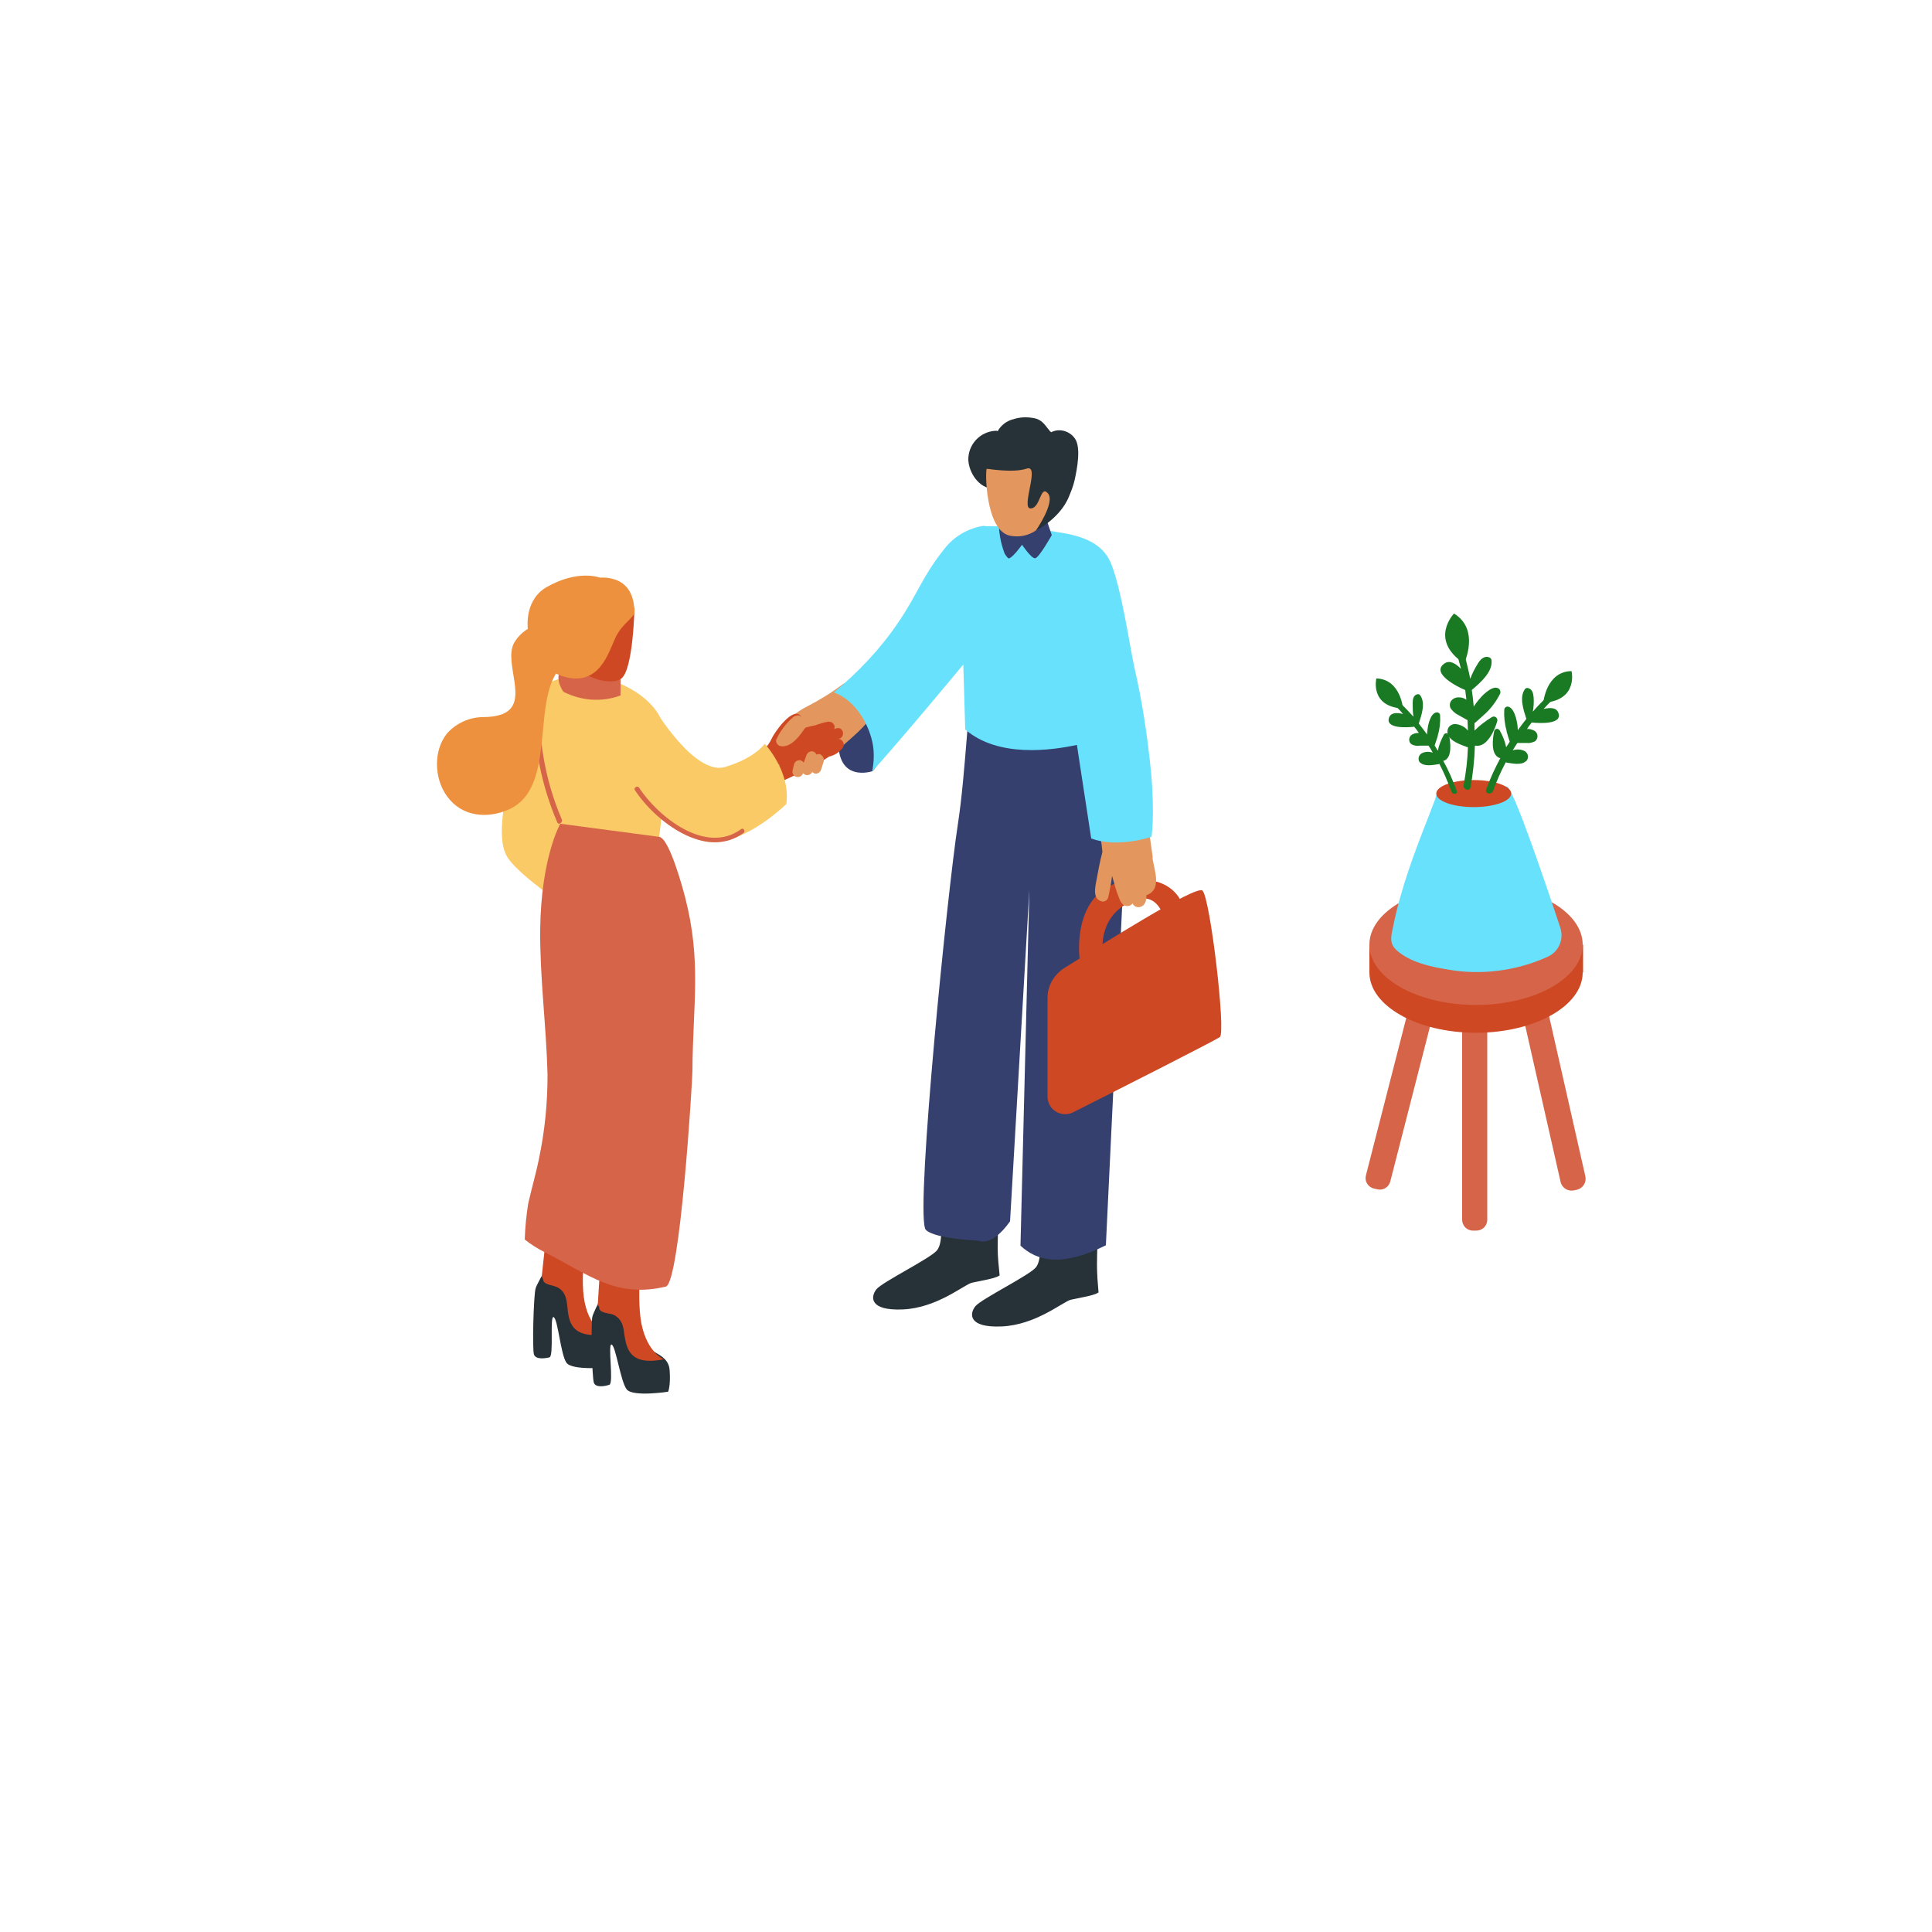 <svg width="500" height="500" viewBox="0 0 500 500" fill="none" xmlns="http://www.w3.org/2000/svg">
<path d="M353.5 304.179L370.8 236.679C371.2 235.179 372.7 234.279 374.2 234.679L375.1 234.879C376.6 235.279 377.5 236.779 377.1 238.279L359.8 305.779C359.4 307.279 357.9 308.179 356.4 307.779L355.5 307.579C354 307.179 353.1 305.679 353.5 304.179Z" fill="#D66449"/>
<path d="M381.2 243.179H382.1C383.7 243.179 384.9 244.479 384.9 245.979V315.679C384.9 317.279 383.6 318.479 382.1 318.479H381.2C379.6 318.479 378.4 317.179 378.4 315.679V245.979C378.4 244.379 379.6 243.179 381.2 243.179Z" fill="#D66449"/>
<path d="M390.601 234.579L391.501 234.379C393.001 234.079 394.501 234.979 394.901 236.479L410.301 304.479C410.601 305.979 409.701 307.479 408.201 307.879L407.301 308.079C405.801 308.379 404.301 307.479 403.901 305.979L388.501 237.979C388.101 236.479 389.101 234.979 390.601 234.579Z" fill="#D66449"/>
<path d="M382 267.279C397.243 267.279 409.6 260.295 409.6 251.679C409.6 243.063 397.243 236.079 382 236.079C366.757 236.079 354.4 243.063 354.4 251.679C354.4 260.295 366.757 267.279 382 267.279Z" fill="#CE4823"/>
<path d="M354.4 251.679V244.479H409.7V251.679" fill="#CE4823"/>
<path d="M382 260.079C397.243 260.079 409.6 253.095 409.6 244.479C409.6 235.863 397.243 228.879 382 228.879C366.757 228.879 354.4 235.863 354.4 244.479C354.4 253.095 366.757 260.079 382 260.079Z" fill="#D66449"/>
<path d="M372.7 204.479C371.8 204.879 371.6 206.379 371.3 207.179C370.8 208.479 370.3 209.779 369.8 211.079C366.1 220.479 362.5 229.979 360.5 239.979C360 242.279 359.5 244.179 361.4 245.879C364.8 248.979 370.1 250.179 374.5 250.879C383.3 252.479 392.5 251.279 400.6 247.579C403.4 246.279 404.8 243.079 403.8 240.079C400.2 229.179 391.6 203.779 390 203.579C387.9 203.479 381.8 200.179 372.7 204.479Z" fill="#68E1FD"/>
<path d="M381.4 208.879C386.757 208.879 391.1 207.312 391.1 205.379C391.1 203.446 386.757 201.879 381.4 201.879C376.043 201.879 371.7 203.446 371.7 205.379C371.7 207.312 376.043 208.879 381.4 208.879Z" fill="#CE4823"/>
<path d="M377 204.679C376 201.979 374.9 199.379 373.5 196.879H373.7C375.9 196.079 375.4 192.079 375 190.279C374.9 189.879 374.5 189.679 374.1 189.779C373.9 189.879 373.8 189.979 373.7 190.079C373 191.379 372.4 192.779 372.1 194.279C371.8 193.879 371.6 193.379 371.3 192.979V192.879C371.5 192.279 371.7 191.679 371.9 191.079C372 190.779 372.1 190.579 372.1 190.279C372.6 188.679 372.8 186.879 372.7 185.179C372.7 185.079 372.7 184.979 372.6 184.779C372.4 184.479 372.1 184.279 371.7 184.379C370.6 184.579 370.1 186.079 369.8 186.979C369.5 187.979 369.4 189.079 369.3 190.079C368.7 189.179 367.9 188.179 367.2 187.279V187.179C367.9 185.079 369 181.879 367.5 179.879C367.3 179.679 367 179.579 366.8 179.679C365.8 179.879 365.6 180.979 365.6 181.879C365.6 183.079 365.6 184.279 365.8 185.479C364.7 184.279 363.6 183.079 362.4 181.979C361.7 181.279 360.7 182.379 361.4 182.979C362.1 183.579 362.6 184.179 363.1 184.779C361.5 184.379 360 184.379 359.5 185.679C358.4 188.679 364.3 188.279 366 188.079C366.4 188.579 366.8 189.079 367.2 189.679C366.7 189.679 366.1 189.779 365.7 189.979C364.9 190.279 364.5 191.179 364.8 191.979C364.9 192.279 365.1 192.479 365.4 192.679C366 192.979 366.7 193.079 367.4 192.979H369.7C370.1 193.579 370.5 194.179 370.8 194.779C369.8 194.479 368.8 194.479 367.9 194.979C367.2 195.379 366.9 196.379 367.3 197.079C367.4 197.279 367.5 197.379 367.7 197.479C368.8 198.379 370.9 197.979 372.2 197.779C372.3 197.779 372.4 197.779 372.5 197.679C373.7 199.979 374.7 202.379 375.6 204.779C375.9 205.879 377.4 205.479 377 204.679Z" fill="#1A7A23"/>
<path d="M363.1 183.379C363.1 183.379 362.5 175.779 356.2 175.579C356.2 175.579 354.4 182.879 363.1 183.379Z" fill="#1A7A23"/>
<path d="M384.6 204.379C385.6 201.579 386.9 198.779 388.3 196.179H388.1C385.7 195.279 386.3 191.079 386.7 189.179C386.8 188.779 387.3 188.479 387.7 188.679C387.9 188.779 388 188.879 388.1 188.979C388.9 190.379 389.5 191.879 389.8 193.379C390.1 192.879 390.4 192.479 390.7 191.979V191.879C390.5 191.279 390.3 190.679 390.1 189.979C390 189.679 389.9 189.379 389.9 189.079C389.4 187.379 389.2 185.479 389.3 183.679C389.3 183.579 389.4 183.379 389.4 183.279C389.6 182.979 390 182.779 390.3 182.879C391.4 183.079 392 184.679 392.3 185.679C392.6 186.779 392.8 187.879 392.8 188.979C393.5 187.979 394.3 186.979 395 186.079V185.979C394.3 183.779 393.1 180.379 394.7 178.279C394.9 178.079 395.2 177.979 395.5 178.079C396.6 178.379 396.8 179.479 396.9 180.479C397 181.679 396.9 182.979 396.7 184.179C397.8 182.879 399 181.679 400.2 180.479C400.9 179.779 402 180.879 401.3 181.579C400.6 182.279 400.1 182.779 399.5 183.479C401.2 183.079 402.8 183.079 403.3 184.479C404.5 187.579 398.2 187.179 396.4 186.979C396 187.579 395.5 188.079 395.2 188.679C395.8 188.579 396.3 188.779 396.8 188.979C397.7 189.279 398.1 190.279 397.8 191.079C397.7 191.379 397.5 191.679 397.2 191.879C396.5 192.179 395.8 192.379 395.1 192.279H392.7C392.3 192.879 391.9 193.479 391.5 194.179C392.5 193.879 393.6 193.879 394.6 194.379C395.4 194.879 395.7 195.879 395.2 196.679C395.1 196.879 395 196.979 394.8 197.079C393.6 198.079 391.4 197.579 390 197.379C389.9 197.379 389.8 197.279 389.7 197.279C388.4 199.679 387.3 202.179 386.4 204.779C385.8 205.779 384.3 205.379 384.6 204.379Z" fill="#1A7A23"/>
<path d="M399.4 181.88C399.4 181.88 400.1 173.78 406.7 173.68C406.7 173.58 408.6 181.28 399.4 181.88Z" fill="#1A7A23"/>
<path d="M380.6 203.679C381.2 200.179 381.6 196.579 381.7 192.979H381.9C384.9 193.479 386.9 188.779 387.5 186.579C387.6 186.079 387.3 185.579 386.8 185.479C386.6 185.379 386.3 185.479 386.1 185.579C384.5 186.579 383 187.679 381.6 189.079V187.179L381.7 187.079C382.3 186.579 382.9 186.079 383.5 185.479C383.8 185.279 384 184.979 384.3 184.779C385.9 183.279 387.2 181.579 388.2 179.579C388.3 179.479 388.3 179.279 388.3 179.079C388.3 178.579 388 178.179 387.6 178.079C386.4 177.579 384.8 178.979 383.9 179.779C383 180.679 382.1 181.779 381.4 182.879C381.3 181.479 381.1 179.979 380.9 178.579L381 178.479C383.1 176.679 386.4 173.879 386 170.779C385.9 170.479 385.7 170.179 385.3 170.079C384.1 169.679 383.1 170.679 382.5 171.679C381.7 172.979 381 174.279 380.5 175.679C380.1 173.679 379.6 171.679 379.1 169.679C379 169.179 378.5 168.879 378 168.979C377.5 169.079 377.2 169.579 377.3 170.079C377.6 171.079 377.8 172.079 378.1 173.079C376.6 171.579 375 170.679 373.6 171.879C370.5 174.379 377.2 177.779 379.2 178.579C379.3 179.379 379.4 180.179 379.5 181.079C378.9 180.679 378.3 180.479 377.6 180.479C376.1 180.379 374.7 181.679 375.4 183.279C375.9 183.979 376.5 184.579 377.3 184.979L379.8 186.379C379.8 187.279 379.9 188.179 379.9 189.079C379.1 188.079 377.9 187.479 376.6 187.379C375.5 187.379 374.6 188.179 374.6 189.279C374.6 189.579 374.6 189.779 374.7 190.079C375.3 191.779 377.9 192.679 379.5 193.279C379.6 193.279 379.7 193.379 379.9 193.379C379.8 196.679 379.4 199.879 378.8 203.079C378.5 204.379 380.4 204.979 380.6 203.679Z" fill="#1A7A23"/>
<path d="M378.9 171.679C378.9 171.679 383.1 162.979 376.3 158.779C376.3 158.779 369.7 165.579 378.9 171.679Z" fill="#1A7A23"/>
<path d="M225.801 199.578C225.801 199.578 216.501 202.778 217.001 191.278C217.501 179.778 227.601 179.778 227.601 179.778C227.601 179.778 230.101 195.778 225.801 199.578Z" fill="#35406E"/>
<path d="M225.5 182.979C225.4 182.279 224.7 181.679 224 181.779C223.7 181.479 223.3 181.379 222.8 181.479C222.8 181.379 222.7 181.379 222.7 181.279C222.6 181.179 222.5 181.079 222.3 180.979C223.8 180.179 222.4 177.879 220.8 178.579L219.9 178.979C220.5 177.779 219.3 176.179 218.1 177.079C215.2 179.279 212.1 181.179 208.8 182.879C207.4 183.579 206.2 184.379 205.1 185.379C204 186.679 203 188.079 202.1 189.479C201 190.879 203.4 192.279 204.5 190.879C205.3 189.879 205.9 188.679 206.8 187.679L207.1 187.779L207 187.879C205.8 189.179 207.6 190.879 209 189.879L210.2 188.879L208.8 190.479C207.9 191.579 209.1 193.679 210.5 192.679L212.8 191.079C211.9 192.179 211 193.379 210.2 194.579C209.8 195.079 209.9 195.779 210.4 196.179C209.7 196.379 209.1 196.479 208.4 196.479C206.6 196.479 203.7 198.679 205.5 198.679C209.4 198.679 214.9 195.979 217.7 193.379C220.7 190.579 223.9 188.279 226 184.679C226.2 184.179 226 183.379 225.5 182.979Z" fill="#E3965D"/>
<path d="M258.201 323.078C258.201 319.678 258.401 316.278 258.401 312.778L243.401 315.678C243.401 315.678 244.201 321.478 242.501 323.578C240.801 325.678 228.301 331.778 226.801 333.678C225.301 335.578 224.901 339.278 233.701 338.878C242.501 338.478 249.501 332.478 251.501 331.978C253.501 331.478 257.401 330.978 258.701 330.078C258.501 327.878 258.201 325.478 258.201 323.078Z" fill="#273238"/>
<path d="M283.9 327.379C283.9 323.979 284.1 320.579 284.1 317.079L269 320.079C269 320.079 269.8 325.879 268.1 327.979C266.4 330.079 253.9 336.179 252.4 338.079C250.9 339.979 250.5 343.679 259.3 343.279C268.1 342.879 275.1 336.879 277.1 336.379C279.1 335.879 283 335.379 284.3 334.479C284.1 332.179 283.9 329.779 283.9 327.379Z" fill="#273238"/>
<path d="M276.9 180.679L269.3 182.079C269.4 181.079 269.4 180.179 269.4 179.179C267.8 179.079 266.2 178.979 264.6 178.779C260.1 178.179 256.5 173.779 252.3 172.079C250.5 180.679 250 199.579 247.9 213.279C245.2 230.679 237.1 311.179 239.4 317.879C239.4 317.879 239.3 320.279 253.2 321.079C253.2 321.079 256.5 322.979 261.4 316.079L266.4 230.279L264.1 322.379C268.3 326.279 274.6 328.079 286.2 322.279L291.8 205.679L276.9 180.679Z" fill="#35406E"/>
<path d="M265.501 175.278C266.701 175.378 267.901 175.478 269.201 175.578C268.201 159.278 263.201 122.678 252.301 172.178C256.501 173.778 261.001 174.878 265.501 175.278Z" fill="#35406E"/>
<path d="M285.401 246.478C285.401 246.478 283.901 236.878 293.301 233.078C302.701 229.278 302.501 245.478 302.501 245.478L307.201 243.578C307.201 243.578 310.001 226.478 293.401 227.678C276.801 228.878 279.401 248.078 279.401 248.078L285.401 246.478Z" fill="#CE4823"/>
<path d="M298.4 222.879L298.3 222.279C298.3 222.079 298.3 221.879 298.3 221.679L296.3 207.379C296.3 206.879 296 206.479 295.5 206.379C295.4 205.579 295.3 204.679 295.1 203.879C294 202.779 292.4 202.479 291 203.179C290.3 202.379 288.8 202.279 288.6 203.579C288.4 205.179 288.1 206.679 287.9 208.279H287.8L287.7 207.779C287.6 207.479 287.4 207.179 287.1 206.979C286.7 205.879 286.5 204.679 286.2 203.479C285.8 201.779 283.1 202.479 283.5 204.179C283.6 204.779 283.8 205.379 283.9 205.879C282.9 205.579 281.7 206.279 282.2 207.479C283.9 211.679 284.9 215.979 285.3 220.479C284.6 223.179 284.1 225.879 283.6 228.679C283.3 230.379 283 232.679 285.1 233.279C285.8 233.479 286.6 232.979 286.8 232.279C287.2 230.379 287.6 228.579 287.8 226.679C288 227.379 288.2 228.079 288.4 228.779C288.8 230.279 289.3 231.679 289.9 233.079C290.3 233.879 290.8 234.479 291.7 234.479C292.3 234.479 292.8 234.279 293.1 233.779C293.4 234.579 294.3 234.979 295.2 234.679C296.4 234.279 296.7 233.079 296.7 231.679C300.5 230.379 299 225.879 298.4 222.879Z" fill="#E3965D"/>
<path d="M297.901 199.979C297.001 190.679 295.601 181.479 293.501 172.379C292.001 165.079 290.301 152.979 287.601 145.979C285.501 140.579 280.101 138.679 274.101 137.779C267.901 136.679 261.701 136.179 255.401 136.179C255.101 136.179 254.901 136.179 254.601 136.079C250.501 136.679 246.801 138.879 244.301 142.179C238.501 149.479 237.601 153.579 232.401 161.179C227.801 167.979 222.101 173.979 215.801 179.179C220.701 180.979 224.101 185.979 225.501 190.979C226.301 193.779 226.301 196.779 225.701 199.679C233.801 190.679 249.301 171.979 249.301 171.979L249.801 188.779C258.301 196.179 272.201 194.179 278.701 192.779L282.401 216.979C289.101 219.579 298.001 216.579 298.001 216.579C298.001 216.579 298.901 211.279 297.901 199.979Z" fill="#68E1FD"/>
<path d="M271.101 258.179C271.101 255.179 272.701 252.379 275.201 250.679C285.201 244.379 309.601 228.979 311.201 230.479C313.201 232.379 317.301 267.179 315.701 268.379C314.501 269.279 289.801 281.779 277.701 287.879C275.501 288.979 272.701 288.079 271.601 285.879C271.301 285.279 271.101 284.579 271.101 283.879V258.179Z" fill="#CE4823"/>
<path d="M270.901 134.678C270.901 134.678 267.701 137.878 264.801 138.178C262.301 138.378 259.401 135.278 258.501 134.278C258.401 137.378 258.901 140.378 260.001 143.278C260.501 144.078 261.001 144.678 261.201 144.478C262.301 144.078 264.501 140.978 264.501 140.978C264.501 140.978 266.901 144.578 267.901 144.478C268.901 144.378 272.201 138.478 272.201 138.478L270.901 134.678Z" fill="#35406E"/>
<path d="M278.101 113.379C276.701 111.479 274.101 110.779 272.001 111.879C272.001 111.779 271.901 111.679 271.801 111.679C270.601 110.279 269.901 108.779 267.901 108.279C266.101 107.879 264.101 107.879 262.301 108.479C260.601 108.879 259.101 109.979 258.201 111.579C258.001 111.479 257.901 111.479 257.701 111.479C253.601 111.679 250.501 115.079 250.601 119.079C250.801 122.479 253.401 126.279 256.901 126.479C258.601 127.079 260.401 127.279 262.101 127.179C263.301 127.079 264.101 126.079 264.001 124.879C264.001 124.479 263.801 124.079 263.601 123.779L263.801 123.579L264.001 123.679C264.601 124.379 265.601 124.479 266.301 123.979L266.601 123.779C267.001 123.679 267.401 123.479 267.801 123.279L268.301 123.479L268.101 123.979C267.901 124.879 268.201 125.779 269.001 126.179C269.401 126.379 269.801 126.479 270.201 126.479C269.301 127.779 268.101 128.879 266.701 129.679C264.801 130.679 265.901 133.179 267.601 133.379C266.801 133.979 267.101 137.879 268.101 137.279C273.101 134.579 276.801 129.879 278.101 124.279C278.701 121.579 279.901 115.679 278.101 113.379Z" fill="#273238"/>
<path d="M255.401 121.279C254.901 121.179 254.901 137.679 261.601 138.679C270.101 140.079 273.301 129.979 273.301 129.979C273.301 129.979 274.501 122.479 269.301 119.979C264.101 117.479 261.501 122.379 255.401 121.279Z" fill="#E3965D"/>
<path d="M255.4 121.279C255.4 121.279 262.1 122.479 265.7 121.279C269.3 120.079 264.1 131.579 266.7 131.579C269.3 131.579 269.2 125.379 271.2 127.679C273.2 129.979 268.1 137.279 268.1 137.279C268.1 137.279 275.3 133.679 277 127.379C278.7 121.079 270.7 115.179 263.1 115.879C255.5 116.579 255.4 121.279 255.4 121.279Z" fill="#273238"/>
<path d="M216.9 191.279L217.2 191.179C218.9 190.579 218.2 187.979 216.5 188.479L215.9 188.679C216.2 187.979 215.8 187.179 215.1 186.879C214.8 186.779 214.6 186.779 214.3 186.779C213.2 186.979 212.1 187.279 211.1 187.679C210.6 187.779 210.1 187.879 209.7 187.979C208.1 188.379 206.6 188.879 205.1 189.379L205.2 189.279C205.9 187.879 208.5 186.079 206.9 184.979C204.7 183.379 200.3 189.779 199.8 190.979C198.7 193.379 196.7 195.279 194.3 196.479C193 197.179 196.6 195.679 197.8 195.779C197.9 195.979 198.1 196.179 198.3 196.279C198.6 196.679 199 196.979 199.4 196.979C199.5 197.679 200.2 198.179 200.9 198.079H201.1L201.8 197.879C201 198.479 200.3 198.979 199.6 199.579C198.4 200.479 199.8 202.279 201 201.879C201.4 202.279 202.1 202.379 202.6 202.079C205.3 200.879 207.9 199.579 210.5 198.179C211.9 197.479 213.3 196.679 214.6 195.779C214.8 195.779 215.1 195.679 215.3 195.579C216.5 195.179 217.5 194.379 218.2 193.379C218.6 192.579 218.2 191.679 217.4 191.279C217.1 191.279 217 191.279 216.9 191.279Z" fill="#CE4823"/>
<path d="M207.801 186.279C207.601 185.479 206.901 184.979 206.101 185.179C205.801 185.279 205.601 185.379 205.401 185.479C203.501 187.079 202.001 189.079 200.901 191.379C200.701 192.079 201.201 192.879 201.901 193.079C204.701 193.679 207.101 190.279 208.501 188.179C208.901 187.579 208.801 186.879 208.201 186.479C208.101 186.379 207.901 186.279 207.801 186.279Z" fill="#E3965D"/>
<path d="M212.201 195.179C211.901 195.079 211.601 195.179 211.301 195.279C211.101 194.879 210.801 194.579 210.401 194.479C209.701 194.279 208.901 194.779 208.701 195.479C208.501 196.079 208.201 196.779 208.001 197.379C207.801 197.079 207.501 196.879 207.201 196.779C206.501 196.579 205.701 197.079 205.501 197.779L205.101 199.479C205.001 200.279 205.501 200.979 206.201 201.079C206.901 201.179 207.501 200.879 207.801 200.179V200.079C208.301 200.679 209.201 200.779 209.801 200.279C210.001 200.179 210.101 199.979 210.201 199.779C210.401 199.979 210.601 200.079 210.801 200.179C211.501 200.379 212.301 199.879 212.501 199.179L213.201 196.979C213.301 196.179 212.901 195.479 212.201 195.179Z" fill="#E3965D"/>
<path d="M157.8 348.178C157.7 343.978 153 343.778 151.7 340.878C151.3 339.778 151.2 338.578 151.4 337.378C150.4 337.378 149.6 336.578 149.6 335.578V335.478C149.7 333.378 150.1 331.278 150.8 329.278L144.3 323.278C144.3 323.278 139.1 331.678 138.6 333.478C138.1 335.278 137.7 349.278 138.2 350.578C138.7 351.878 141 351.578 142.2 351.278C143.4 350.978 142.2 340.278 143.3 340.878C144.4 341.478 145.1 350.578 146.6 352.678C148.1 354.778 157.3 353.878 157.3 353.878C157.3 353.878 157.9 352.378 157.8 348.178Z" fill="#273238"/>
<path d="M151.1 335.778C150 327.878 152.7 313.778 152.7 313.778L141.9 314.578L140.2 330.378C140.4 330.678 140.5 330.978 140.6 331.278C140.6 331.378 140.6 331.378 140.6 331.478L140.8 331.778C141.5 332.578 143.4 332.678 144.3 333.178C146.2 334.178 146.6 335.978 146.8 337.878C147.2 341.378 147.2 346.678 156.8 345.278C156.6 345.278 152.2 343.578 151.1 335.778Z" fill="#CE4823"/>
<path d="M173.301 354.579C173.001 350.379 168.301 350.379 166.801 347.579C166.401 346.479 166.201 345.279 166.301 344.079C165.301 344.179 164.401 343.379 164.401 342.379V342.279C164.401 340.179 164.701 338.079 165.301 336.079L158.501 330.379C158.501 330.379 153.701 338.979 153.301 340.779C152.901 342.579 153.201 356.579 153.701 357.879C154.201 359.179 156.501 358.779 157.701 358.379C158.901 357.979 157.201 347.479 158.301 347.979C159.401 348.479 160.601 357.579 162.201 359.579C163.801 361.579 172.901 360.179 172.901 360.179C172.901 360.179 173.601 358.779 173.301 354.579Z" fill="#273238"/>
<path d="M166 342.579C164.5 334.779 166.5 320.479 166.5 320.479L155.7 321.779L154.7 337.679C154.9 337.979 155.1 338.279 155.1 338.579C155.1 338.679 155.1 338.679 155.1 338.779L155.3 339.079C156 339.879 157.9 339.879 158.8 340.279C160.7 341.179 161.3 342.879 161.5 344.879C162.1 348.379 162.4 353.679 171.8 351.779C172 351.779 167.6 350.379 166 342.579Z" fill="#CE4823"/>
<path d="M142.1 176.778C142.1 176.778 135.9 178.578 133 193.878C130.1 209.178 128.4 217.778 131.6 222.278C134.8 226.778 146 234.378 146 234.378L159.2 216.678" fill="#FACA66"/>
<path d="M145.001 213.278C145.001 213.278 130.101 182.078 142.101 176.678C154.101 171.278 169.001 179.178 171.401 187.078C173.801 194.978 170.301 218.678 170.301 218.678C170.301 218.678 154.501 219.178 145.001 213.278Z" fill="#FACA66"/>
<path d="M169.401 183.479C169.401 183.479 179.801 200.879 187.701 198.479C195.601 196.079 197.901 192.479 197.901 192.479C197.901 192.479 204.701 199.679 203.501 208.079C203.501 208.079 194.801 216.679 186.101 217.879C177.401 219.079 166.501 207.879 166.501 207.879" fill="#FACA66"/>
<path d="M141.001 324.079C152.701 330.079 159.401 335.979 172.301 332.979C176.001 332.079 179.201 279.779 179.201 277.079C179.301 259.879 181.601 248.879 177.301 232.179C176.701 229.879 173.201 216.879 170.601 216.579L145.001 213.179C145.001 213.179 140.001 221.879 139.801 240.679C139.701 253.179 141.401 265.679 141.701 278.179C141.701 285.479 141.001 292.679 139.501 299.779C138.801 303.379 137.601 307.479 136.701 311.479C136.201 314.579 135.901 317.679 135.801 320.779C137.401 322.079 139.201 323.179 141.001 324.079Z" fill="#D66449"/>
<path d="M145.901 179.079C145.401 178.779 142.901 174.079 146.201 172.879C149.501 171.679 160.601 172.879 160.601 174.879V179.979C155.801 181.779 150.501 181.379 145.901 179.079Z" fill="#D66449"/>
<path d="M145.401 212.079C142.001 204.179 140.101 195.679 139.701 186.979C139.701 186.079 138.201 186.079 138.301 186.979C138.701 195.879 140.701 204.579 144.201 212.779C144.501 213.679 145.701 212.879 145.401 212.079Z" fill="#D66449"/>
<path d="M133.101 166.279C130.101 171.479 137.201 181.879 130.101 184.779C128.501 185.379 126.801 185.579 125.101 185.579C121.601 185.579 118.201 187.079 115.801 189.679C112.101 194.079 112.301 201.479 115.701 206.079C119.501 211.379 126.101 211.979 131.701 209.479C145.001 203.579 136.501 178.379 146.501 171.579L147.001 160.179C147.001 160.279 137.001 159.679 133.101 166.279Z" fill="#ED913E"/>
<path d="M164.2 157.278C164.2 157.278 163.9 173.578 160.7 175.678C157.5 177.778 148.7 174.678 148.3 170.178C147.9 165.678 164.2 157.278 164.2 157.278Z" fill="#CE4823"/>
<path d="M155.2 149.479C155.2 149.479 149.6 147.279 141.4 151.979C133.2 156.679 135.9 171.879 145.5 174.979C155.1 178.079 157.5 168.779 159.3 164.979C161.1 161.179 164.3 159.879 164.2 158.179C164.1 156.479 164 149.179 155.2 149.479Z" fill="#ED913E"/>
<path d="M191.8 214.578C182.7 221.278 170.4 211.478 165.4 203.878C165 203.178 163.9 203.878 164.3 204.478C169.6 212.578 182.7 222.678 192.4 215.578C193 215.178 192.4 214.078 191.8 214.578Z" fill="#D66449"/>
</svg>
